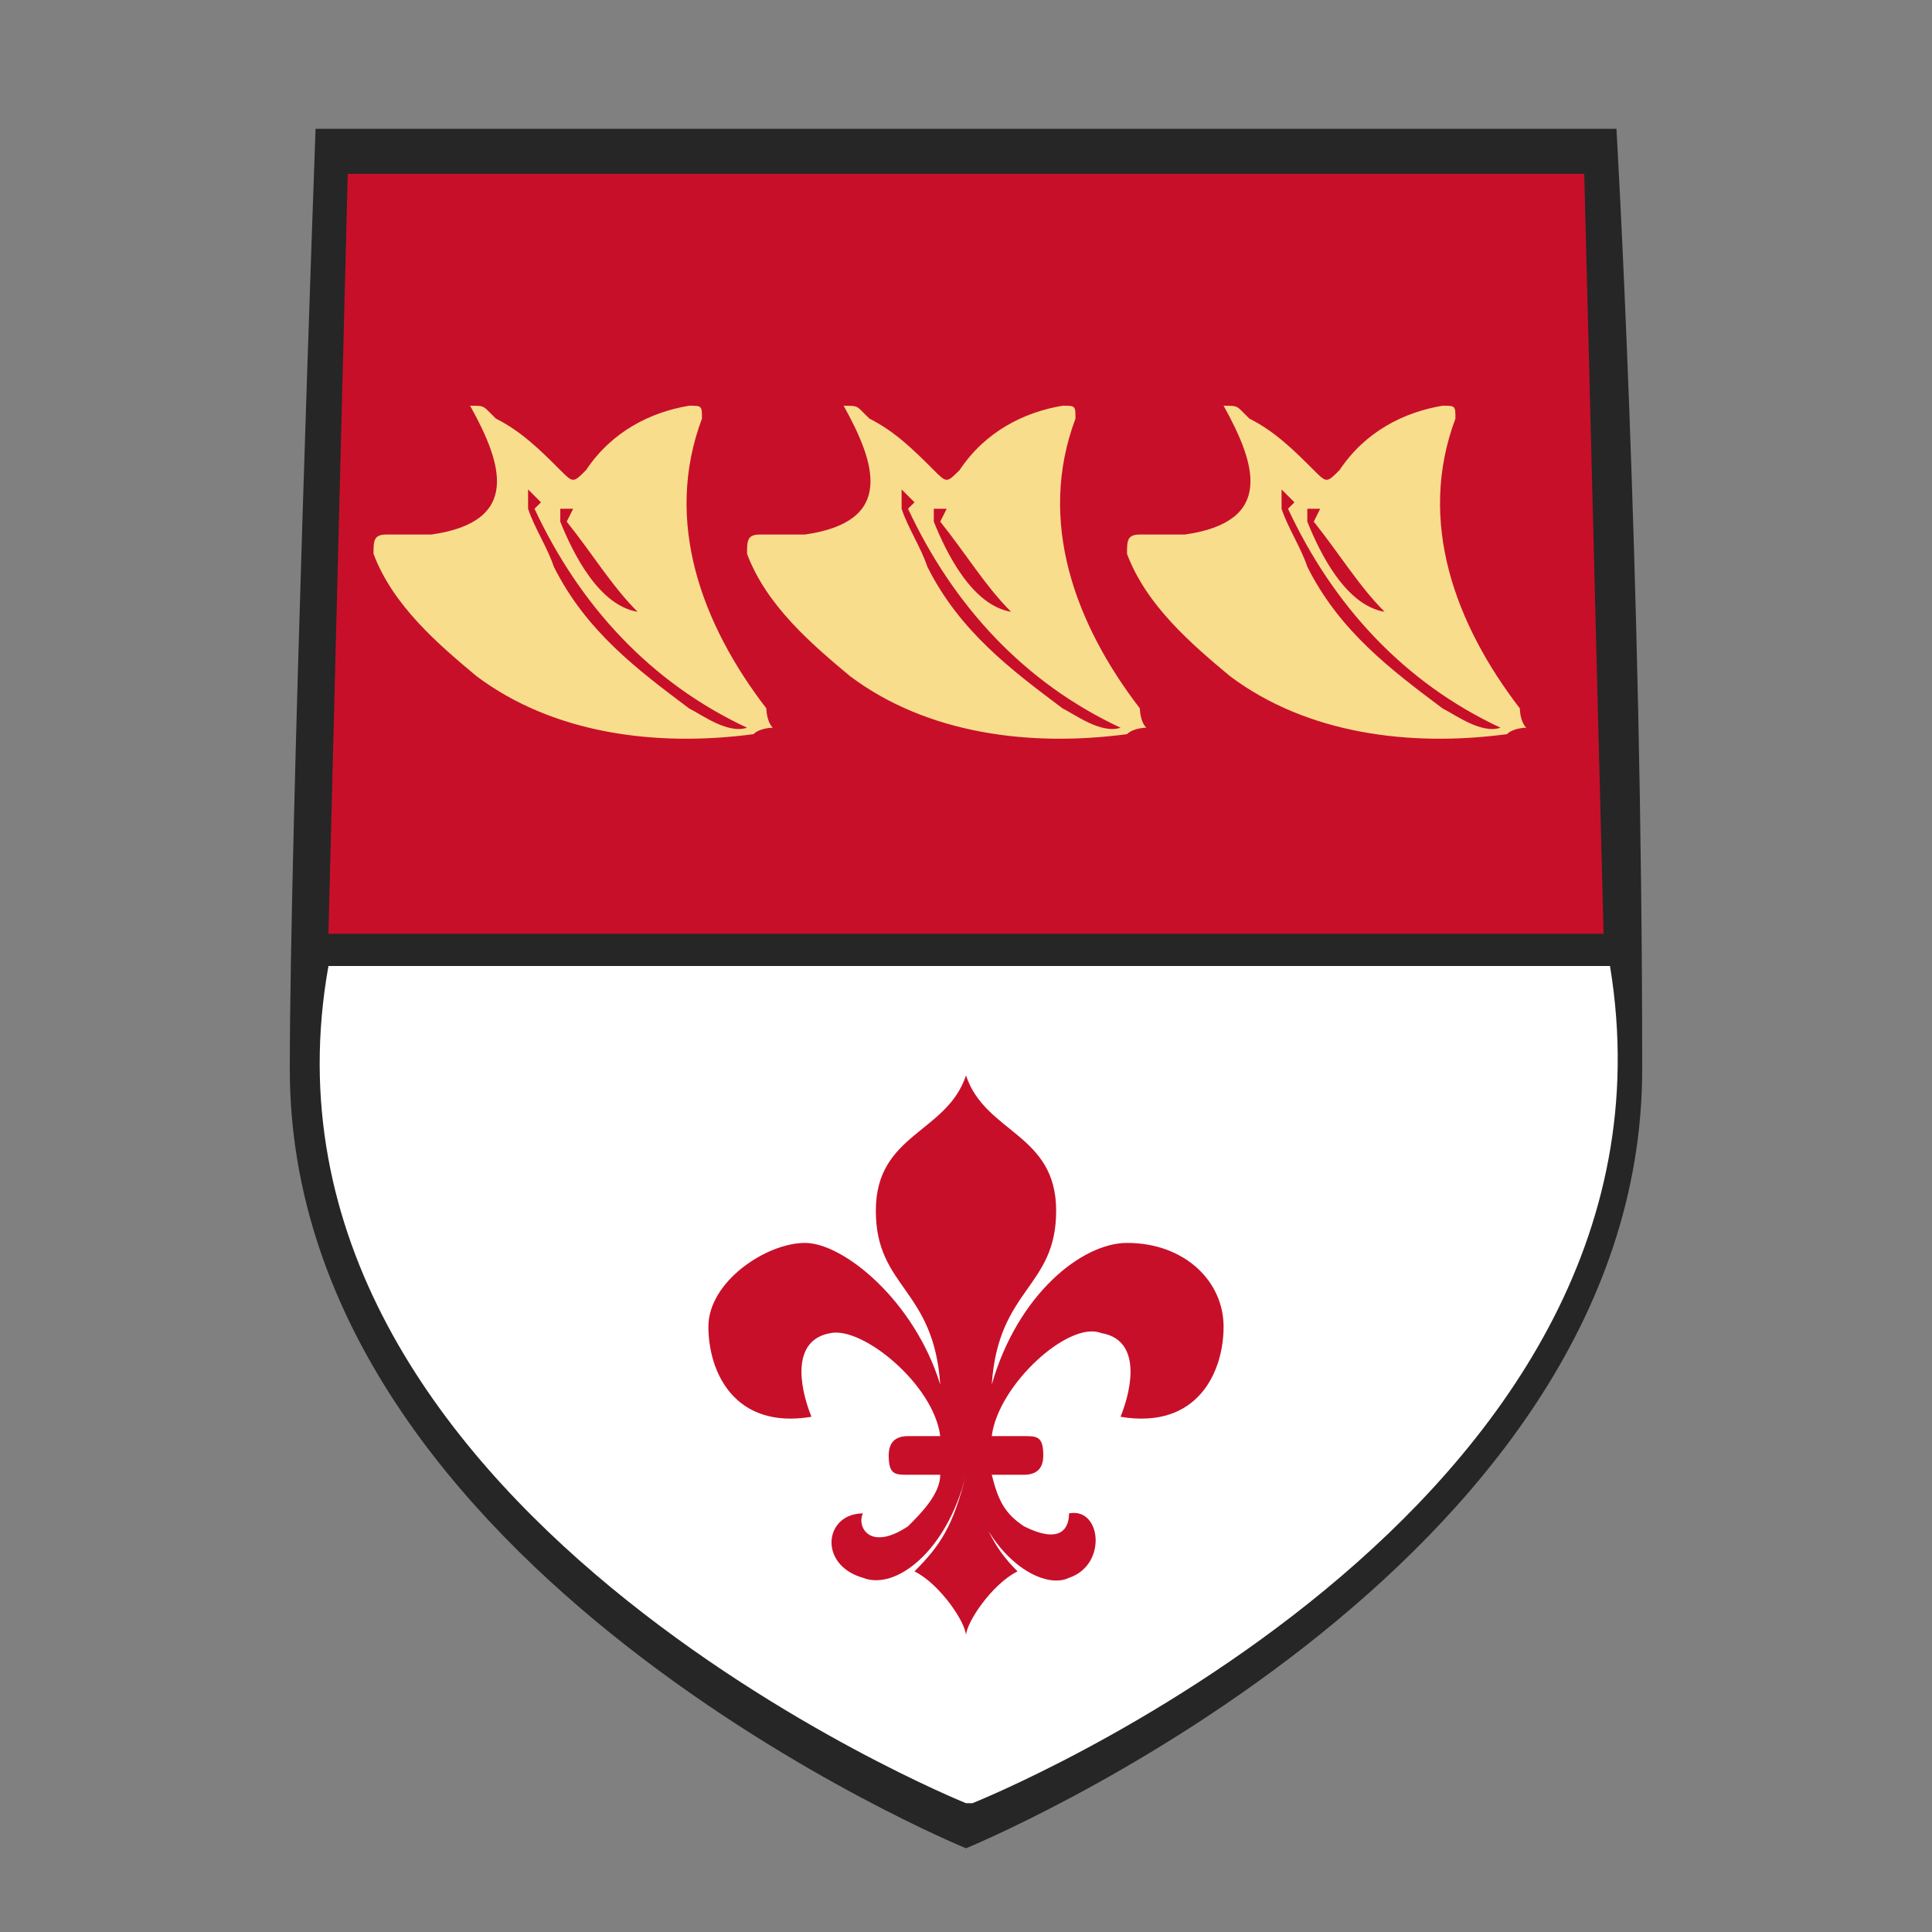 <?xml version="1.0" encoding="UTF-8"?>
<svg data-bbox="4.5 2 21 26.7" viewBox="0 0 30 30" xmlns="http://www.w3.org/2000/svg" data-type="color">
    <rect x="0" y="0" width="30" height="30" fill="#808080" stroke="none"/>
    <g>
        <path d="M4.9 2s-.4 11-.4 14.6C4.5 24.4 15 28.7 15 28.7s10.5-4.3 10.5-12.1S25.1 2 25.1 2z" fill="#262626" data-color="1"/>
        <path d="M15 28S3.6 23.4 5.1 15H25c1.4 8.5-9.9 13-9.9 13Z" fill="#ffffff" data-color="2"/>
        <path fill="#c80f29" d="m5.4 2.7-.3 11.8h19.8l-.3-11.8z" data-color="3"/>
        <path d="M17.5 19.3c-.7 0-1.7.8-2.1 2.2.1-1.5 1-1.5 1-2.7s-1.1-1.2-1.4-2.1c-.3.9-1.4.9-1.4 2.1s.9 1.2 1 2.7c-.4-1.3-1.5-2.2-2.1-2.2s-1.5.6-1.5 1.3.4 1.6 1.6 1.4c-.2-.5-.3-1.2.3-1.3.5-.1 1.6.8 1.7 1.6h-.5q-.3 0-.3.3c0 .3.1.3.3.3h.5c0 .3-.3.6-.5.8-.6.4-.8 0-.7-.2-.6 0-.7.8 0 1 .5.2 1.3-.4 1.6-1.6-.2.8-.4 1.1-.8 1.5.4.2.8.8.8 1 0-.2.4-.8.8-1-.4-.4-.5-.7-.8-1.5.3 1.3 1.2 1.8 1.6 1.6.6-.2.5-1.1 0-1 0 .2-.1.5-.7.2-.3-.2-.4-.4-.5-.8h.5q.3 0 .3-.3c0-.3-.1-.3-.3-.3h-.5c.1-.8 1.2-1.8 1.7-1.6.6.1.5.8.3 1.3 1.2.2 1.6-.7 1.6-1.4s-.6-1.3-1.5-1.3" fill="#c80f29" data-color="3"/>
        <path d="M14.5 18.5c-.1.7.5 1.6.3 2.2-.2-.7-.5-1.5-.3-2.2" fill="#c80f29" data-color="3"/>
        <path d="M7.7 6.5c.4.2.7.5 1 .8.2.2.2.2.4 0 .4-.6 1-.9 1.6-1 .2 0 .2 0 .2.2-.6 1.6 0 3.2 1 4.5 0 0 0 .2.1.3 0 0-.2 0-.3.1-1.5.2-3.1 0-4.3-.9-.6-.5-1.3-1.1-1.6-1.9 0-.2 0-.3.2-.3h.7c1.4-.2 1.1-1.1.6-2 .2 0 .2 0 .3.1Zm.7 1.3-.2-.2v.3c.1.3.3.6.4.9.5 1 1.3 1.6 2.1 2.2.2.1.6.4.9.3-1.5-.7-2.6-1.9-3.3-3.4Zm.5.1h-.2v.2c.2.5.6 1.3 1.2 1.4-.4-.4-.7-.9-1.1-1.4Z" fill="#f8dd8d" data-color="4"/>
        <path d="M13.5 6.5c.4.2.7.5 1 .8.2.2.2.2.4 0 .4-.6 1-.9 1.6-1 .2 0 .2 0 .2.2-.6 1.6 0 3.2 1 4.5 0 0 0 .2.1.3 0 0-.2 0-.3.1-1.5.2-3.1 0-4.3-.9-.6-.5-1.3-1.1-1.6-1.9 0-.2 0-.3.2-.3h.7c1.4-.2 1.1-1.1.6-2 .2 0 .2 0 .3.1Zm.7 1.3-.2-.2v.3c.1.3.3.6.4.9.5 1 1.3 1.6 2.1 2.2.2.1.6.4.9.3-1.5-.7-2.6-1.9-3.3-3.4Zm.5.1h-.2v.2c.2.5.6 1.3 1.2 1.4-.4-.4-.7-.9-1.1-1.4Z" fill="#f8dd8d" data-color="4"/>
        <path d="M19.4 6.5c.4.2.7.5 1 .8.2.2.2.2.4 0 .4-.6 1-.9 1.6-1 .2 0 .2 0 .2.2-.6 1.6 0 3.2 1 4.5 0 0 0 .2.1.3 0 0-.2 0-.3.1-1.5.2-3.1 0-4.3-.9-.6-.5-1.3-1.1-1.6-1.9 0-.2 0-.3.2-.3h.7c1.4-.2 1.1-1.1.6-2 .2 0 .2 0 .3.1Zm.7 1.3-.2-.2v.3c.1.3.3.6.4.9.5 1 1.3 1.6 2.1 2.2.2.1.6.4.9.3-1.5-.7-2.6-1.9-3.3-3.4Zm.4.1h-.2v.2c.2.5.6 1.3 1.2 1.4-.4-.4-.7-.9-1.1-1.4Z" fill="#f8dd8d" data-color="4"/>
    </g>
</svg>
